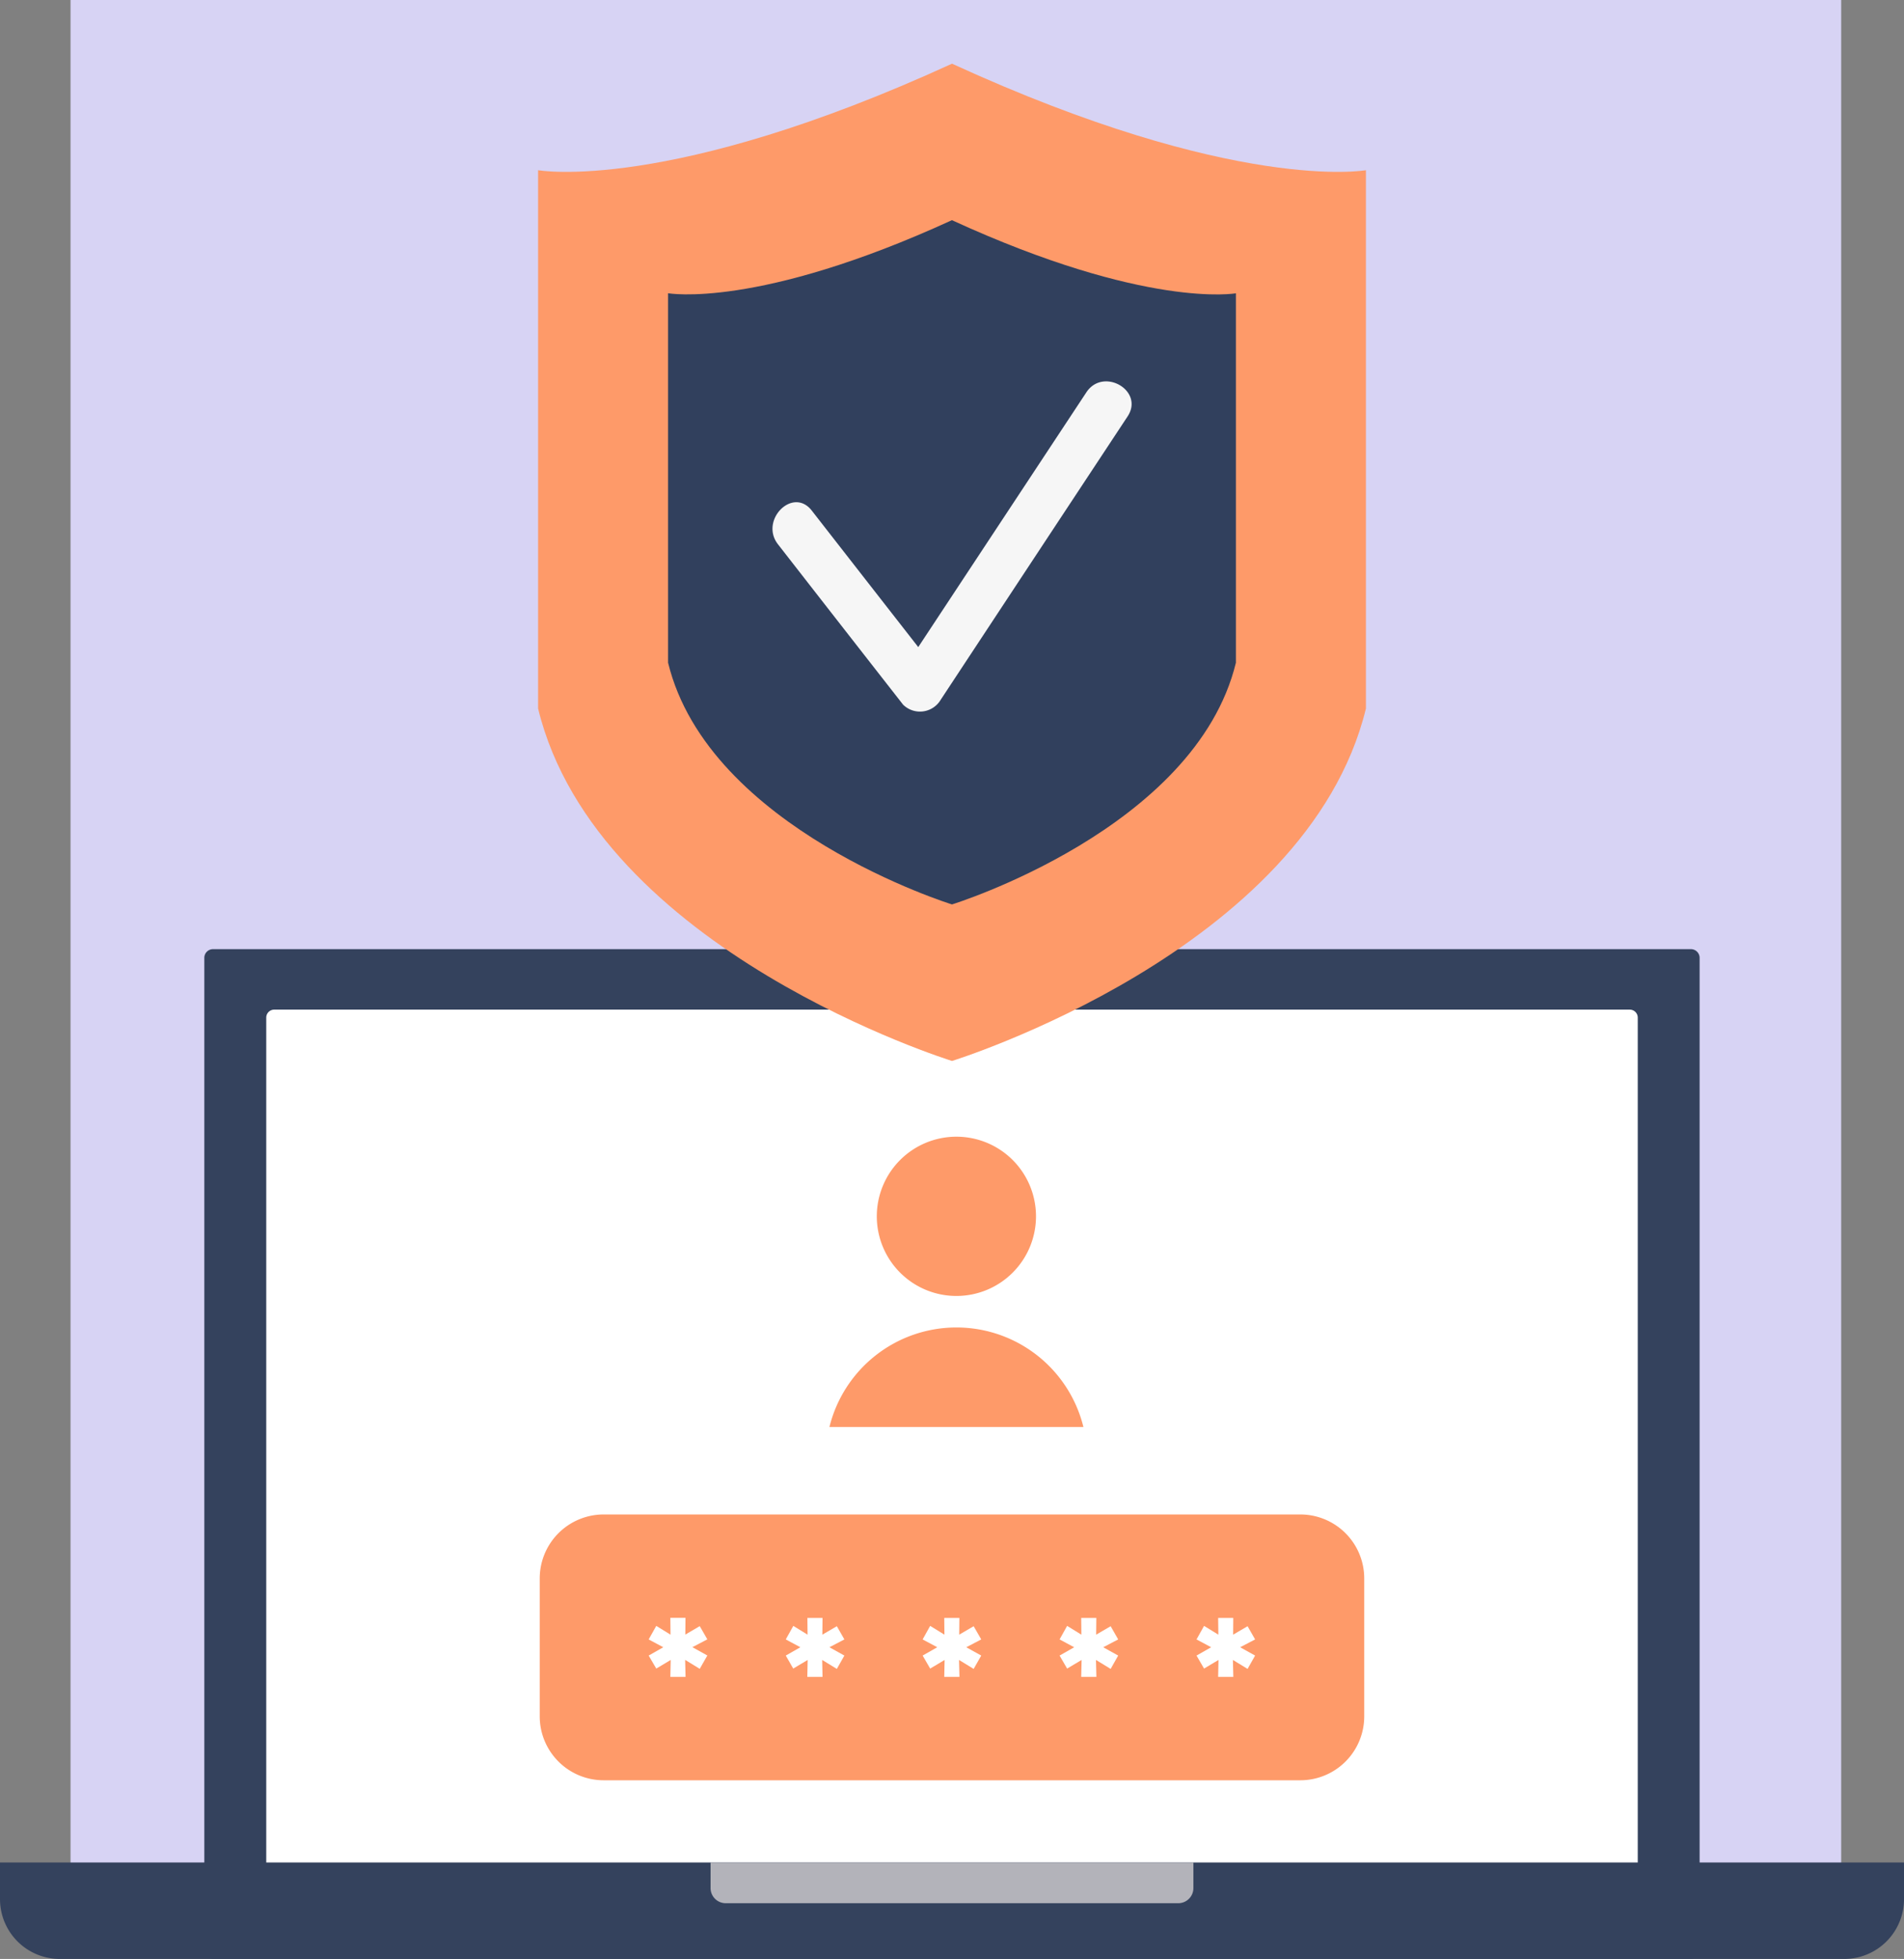 <svg id="Group_4828" data-name="Group 4828" xmlns="http://www.w3.org/2000/svg" xmlns:xlink="http://www.w3.org/1999/xlink" width="97.241" height="100" viewBox="0 0 97.241 100">
  <rect x="0" y="0" width="97.241" height="100" fill="#808080" stroke="none"/>
  <defs>
    <clipPath id="clip-path">
      <rect id="Rectangle_1267" data-name="Rectangle 1267" width="97.241" height="99.999" fill="none"/>
    </clipPath>
  </defs>
  <rect id="Rectangle_1263" data-name="Rectangle 1263" width="90.431" height="98.785" transform="translate(3.602)" fill="#d7d3f4"/>
  <g id="Group_4827" data-name="Group 4827" transform="translate(0 0.001)">
    <g id="Group_4826" data-name="Group 4826" clip-path="url(#clip-path)">
      <path id="Rectangle_1264" data-name="Rectangle 1264" d="M.445,0H75.922a.446.446,0,0,1,.446.446V51.1a.446.446,0,0,1-.446.446H.443A.443.443,0,0,1,0,51.1V.445A.445.445,0,0,1,.445,0Z" transform="translate(10.435 48.451)" fill="#34425d"/>
      <path id="Rectangle_1265" data-name="Rectangle 1265" d="M.408,0H69.637a.408.408,0,0,1,.408.408V44.967a.408.408,0,0,1-.408.408H.406A.406.406,0,0,1,0,44.969V.408A.408.408,0,0,1,.408,0Z" transform="translate(13.598 51.538)" fill="#fff"/>
      <path id="Path_2015" data-name="Path 2015" d="M0,82.919V84.79a3.056,3.056,0,0,0,3.055,3.055H94.187a3.056,3.056,0,0,0,3.055-3.055V82.919Z" transform="translate(0 12.155)" fill="#34425d"/>
      <path id="Path_2016" data-name="Path 2016" d="M31.65,82.919v1.309a.776.776,0,0,0,.775.772H55.534a.774.774,0,0,0,.775-.772V82.919Z" transform="translate(4.64 12.155)" fill="#b3b3ba"/>
      <path id="Path_2017" data-name="Path 2017" d="M45.107,2.835C30.61,9.478,23.968,8.273,23.968,8.273V35.755c3.021,12.387,21.139,17.988,21.139,17.988s18.12-5.6,21.139-17.988V8.273S59.6,9.478,45.107,2.835" transform="translate(3.514 0.415)" fill="#fe9a69"/>
      <path id="Path_2018" data-name="Path 2018" d="M44.258,9.8c-9.946,4.558-14.5,3.731-14.5,3.731V32.391c2.071,8.5,14.5,12.34,14.5,12.34s12.434-3.84,14.5-12.34V13.534s-4.557.827-14.5-3.731" transform="translate(4.362 1.437)" fill="#31405d"/>
      <path id="Path_2019" data-name="Path 2019" d="M50.436,17.542q-4.293,6.5-8.583,13-2.721-3.483-5.439-6.969c-.968-1.238-2.681.5-1.724,1.724q3.194,4.1,6.391,8.187a1.229,1.229,0,0,0,1.915-.247q4.769-7.234,9.547-14.467c.871-1.317-1.243-2.539-2.105-1.231" transform="translate(5.044 2.489)" fill="#f6f6f6"/>
      <path id="Rectangle_1266" data-name="Rectangle 1266" d="M3.266,0H38.843a3.266,3.266,0,0,1,3.266,3.266v7.04a3.263,3.263,0,0,1-3.263,3.263H3.264A3.264,3.264,0,0,1,0,10.3V3.266A3.266,3.266,0,0,1,3.266,0Z" transform="translate(27.565 77.309)" fill="#fe9a69"/>
      <path id="Path_2020" data-name="Path 2020" d="M30.777,75.041H30l.018-.863-.737.44-.388-.664.746-.424-.746-.4.388-.691.728.448L30,72.029h.773l-.009.854.737-.431.388.674-.764.4.764.424-.388.681-.746-.457Z" transform="translate(4.236 10.558)" fill="#fff"/>
      <path id="Path_2021" data-name="Path 2021" d="M36.877,75.041H36.1l.018-.863-.737.44L35,73.954l.744-.424-.744-.4.385-.691.728.448-.009-.854h.773l-.009.854.74-.431.385.674-.764.4.764.424-.385.681-.749-.457Z" transform="translate(5.131 10.558)" fill="#fff"/>
      <path id="Path_2022" data-name="Path 2022" d="M42.976,75.041H42.2l.018-.863-.737.44-.385-.664.746-.424-.746-.4.385-.691.728.448-.009-.854h.773l-.009.854.737-.431.388.674-.764.4.764.424-.388.681-.746-.457Z" transform="translate(6.025 10.558)" fill="#fff"/>
      <path id="Path_2023" data-name="Path 2023" d="M49.076,75.041H48.3l.021-.863-.74.44-.385-.664.746-.424-.746-.4.385-.691.728.448-.009-.854h.773l-.009.854.74-.431.385.674-.764.4.764.424-.385.681-.749-.457Z" transform="translate(6.919 10.558)" fill="#fff"/>
      <path id="Path_2024" data-name="Path 2024" d="M55.175,75.041H54.4l.018-.863-.737.44-.385-.664.746-.424-.746-.4.385-.691.73.448-.011-.854h.773l-.007.854.737-.431.385.674-.764.4.764.424-.385.681-.749-.457Z" transform="translate(7.813 10.558)" fill="#fff"/>
      <path id="Path_2025" data-name="Path 2025" d="M47.185,54.672a4.065,4.065,0,1,1-4.064-4.065,4.064,4.064,0,0,1,4.064,4.065" transform="translate(5.725 7.418)" fill="#fe9a69"/>
      <path id="Path_2026" data-name="Path 2026" d="M49.916,64.18a6.68,6.68,0,0,0-12.971,0Z" transform="translate(5.416 8.663)" fill="#fe9a69"/>
    </g>
  </g>
</svg>

